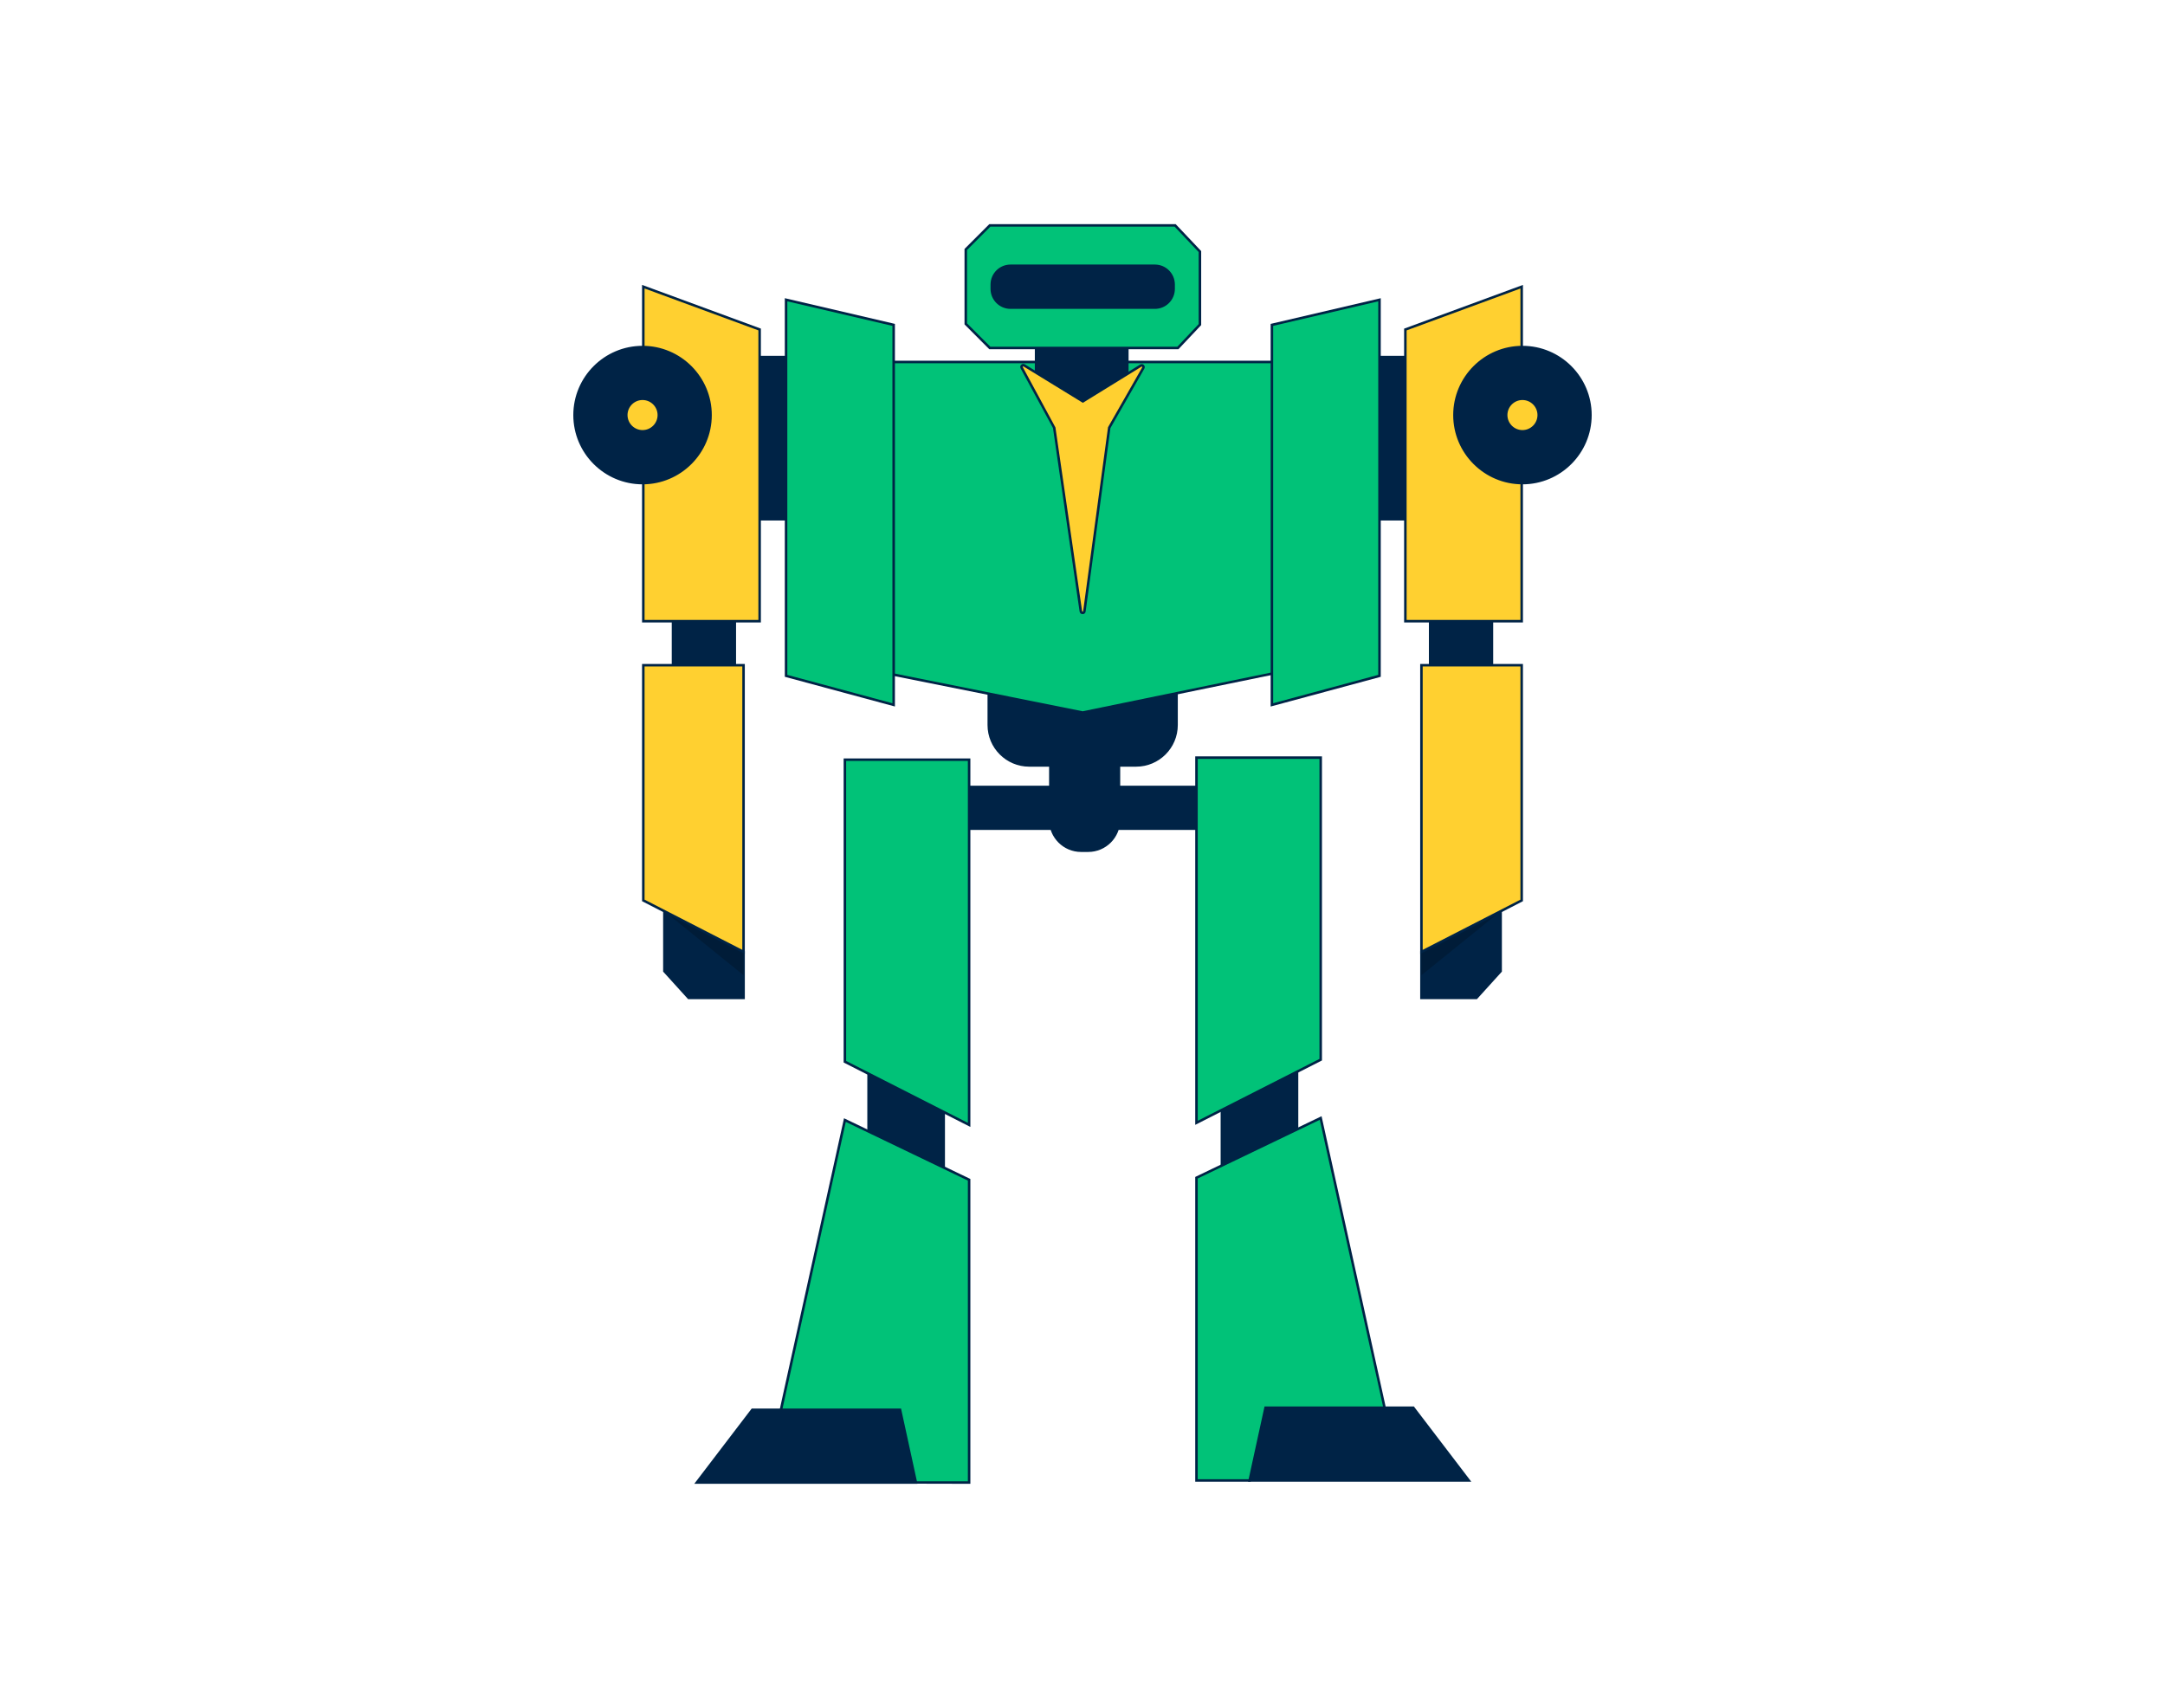 <?xml version="1.0" encoding="UTF-8"?>
<svg xmlns="http://www.w3.org/2000/svg" id="a" width="865.76" height="682.89" viewBox="0 0 865.76 682.89">
  <g>
    <rect x="347.33" y="423.97" width="30.05" height="47.76" fill="#002346"></rect>
    <path d="M377.88,472.23h-31.05v-48.76h31.05v48.76Zm-30.05-1h29.05v-46.76h-29.05v46.76Z" fill="#002346"></path>
  </g>
  <g>
    <rect x="488.61" y="423.15" width="30.05" height="47.76" fill="#002346"></rect>
    <path d="M519.17,471.41h-31.05v-48.76h31.05v48.76Zm-30.05-1h29.05v-46.76h-29.05v46.76Z" fill="#002346"></path>
  </g>
  <g>
    <rect x="386.44" y="314.65" width="96.34" height="16.68" fill="#002346"></rect>
    <path d="M483.29,331.83h-97.34v-17.68h97.34v17.68Zm-96.34-1h95.34v-15.68h-95.34v15.68Z" fill="#002346"></path>
  </g>
  <g>
    <path d="M420.01,296.38h27.45v31.47c0,6.79-5.5,12.29-12.29,12.29h-2.86c-6.79,0-12.29-5.5-12.29-12.29h0v-31.47h-.01Z" fill="#002346"></path>
    <path d="M435.17,340.64h-2.86c-7.05,0-12.79-5.74-12.79-12.79v-31.47h.49v-.5h27.95v31.97c0,7.05-5.74,12.79-12.79,12.79Zm-14.65-43.76v30.97c0,6.5,5.29,11.79,11.79,11.79h2.86c6.5,0,11.79-5.29,11.79-11.79v-30.97h-26.44Z" fill="#002346"></path>
  </g>
  <g>
    <rect x="269.13" y="240.95" width="24.71" height="50.02" fill="#002346"></rect>
    <path d="M294.34,291.47h-25.71v-51.02h25.71v51.02Zm-24.71-1h23.71v-49.02h-23.71v49.02Z" fill="#002346"></path>
  </g>
  <g>
    <rect x="301.38" y="142.77" width="18.79" height="64.84" fill="#002346"></rect>
    <path d="M320.68,208.11h-19.79v-65.84h19.79v65.84Zm-18.79-1h17.79v-63.84h-17.79v63.84Z" fill="#002346"></path>
  </g>
  <g>
    <polygon points="257.25 114.63 257.25 248.37 303.77 248.37 303.77 131.74 257.25 114.63" fill="#ffd030"></polygon>
    <path d="M304.27,248.87h-47.52V113.91l47.52,17.48v117.47Zm-46.52-1h45.52v-115.78l-45.52-16.75V247.87Z" fill="#002346"></path>
  </g>
  <g>
    <rect x="571.91" y="240.96" width="24.71" height="50.02" fill="#002346"></rect>
    <path d="M597.11,291.49h-25.71v-51.02h25.71v51.02Zm-24.71-1h23.71v-49.02h-23.71v49.02Z" fill="#002346"></path>
  </g>
  <g>
    <rect x="548.42" y="142.77" width="18.79" height="64.84" fill="#002346"></rect>
    <path d="M567.71,208.11h-19.79v-65.84h19.79v65.84Zm-18.79-1h17.79v-63.84h-17.79v63.84Z" fill="#002346"></path>
  </g>
  <g>
    <polygon points="608.51 114.63 608.51 248.37 561.99 248.37 561.99 131.74 608.51 114.63" fill="#ffd030"></polygon>
    <path d="M609.01,248.87h-47.52v-117.47l.33-.12,47.19-17.36V248.87Zm-46.52-1h45.52V115.35l-45.52,16.75v115.78Z" fill="#002346"></path>
  </g>
  <g>
    <polygon points="568.42 398.99 568.42 380.59 600.08 364.34 600.08 388.29 590.38 398.99 568.42 398.99" fill="#002346"></polygon>
    <path d="M590.6,399.49h-22.68v-19.2l.27-.14,32.4-16.63v24.96l-9.98,11.01Zm-21.68-1h21.24l9.43-10.39v-22.94l-30.67,15.74v17.59Z" fill="#002346"></path>
  </g>
  <g opacity=".2">
    <polygon points="568.42 380.59 568.42 389.93 600.08 364.34 568.42 380.59"></polygon>
  </g>
  <g>
    <path d="M395.35,272.69h75.14v17.19c0,8.92-7.23,16.16-16.16,16.16h-42.78c-8.92,0-16.16-7.23-16.16-16.16h0v-17.19h-.05Z" fill="#002346"></path>
    <path d="M454.34,306.54h-42.78c-9.18,0-16.66-7.47-16.66-16.66v-17.19h.45v-.5h75.64v17.69c0,9.18-7.47,16.66-16.66,16.66Zm-58.43-33.34v16.69c0,8.63,7.02,15.66,15.66,15.66h42.78c8.63,0,15.66-7.02,15.66-15.66v-16.69h-74.09Z" fill="#002346"></path>
  </g>
  <g>
    <polygon points="387.54 449.77 337.86 424.52 337.86 303.74 387.54 303.74 387.54 449.77" fill="#01c278"></polygon>
    <path d="M388.04,450.58l-50.68-25.76v-121.58h50.68v147.35Zm-49.68-26.38l48.68,24.75v-144.71h-48.68v119.97Z" fill="#002346"></path>
  </g>
  <g>
    <polygon points="387.54 471.72 387.54 592.77 366.26 592.77 311.51 567.24 313.55 557.94 337.86 447.84 387.54 471.72" fill="#01c278"></polygon>
    <path d="M388.04,593.27l-21.99-.05-55.11-25.7,2.12-9.69,24.45-110.72,50.53,24.28v121.87Zm-21.67-1h20.67v-120.24l-48.82-23.46-24.17,109.49-1.95,8.9,54.28,25.31Z" fill="#002346"></path>
  </g>
  <g>
    <polygon points="366.26 592.77 278.64 592.77 300.84 563.69 359.92 563.69 366.26 592.77" fill="#002346"></polygon>
    <path d="M366.88,593.27h-89.25l22.96-30.08h59.73l6.56,30.08Zm-87.23-1h85.99l-6.12-28.08h-58.43l-21.43,28.08Z" fill="#002346"></path>
  </g>
  <g>
    <polygon points="478.46 448.94 528.14 423.69 528.14 302.92 478.46 302.92 478.46 448.94" fill="#01c278"></polygon>
    <path d="M477.96,449.75v-147.33h50.68v121.58l-50.68,25.75Zm1-146.33v144.7l48.68-24.73v-119.97h-48.68Z" fill="#002346"></path>
  </g>
  <g>
    <polygon points="478.46 470.9 478.46 591.94 499.72 591.94 554.48 566.42 552.43 557.12 528.14 447.02 478.46 470.9" fill="#01c278"></polygon>
    <path d="M499.84,592.43h-21.88v-121.85l.28-.14,50.24-24.15,26.57,120.41-.36,.17-54.86,25.56Zm-20.88-1h20.65l54.29-25.3-26.13-118.39-48.82,23.46v120.22Z" fill="#002346"></path>
  </g>
  <g>
    <polygon points="499.72 591.94 587.34 591.94 565.16 562.87 506.08 562.87 499.72 591.94" fill="#002346"></polygon>
    <path d="M588.35,592.43h-89.25l6.57-30.07h59.73l22.95,30.07Zm-88.01-1h85.99l-21.42-28.07h-58.43l-6.13,28.07Z" fill="#002346"></path>
  </g>
  <g>
    <polygon points="512.72 268.5 432.94 284.9 349.52 268.17 349.52 144.73 512.72 144.73 512.72 268.5" fill="#01c278"></polygon>
    <path d="M432.94,285.41l-.1-.02-83.82-16.81v-124.35h164.21v124.68l-80.29,16.49Zm-82.92-17.65l82.92,16.63,79.29-16.29v-122.86h-162.21v122.53Z" fill="#002346"></path>
  </g>
  <g>
    <polygon points="450.81 152.98 433.01 164.98 414.32 154.24 414.32 134.99 450.81 134.99 450.81 152.98" fill="#002346"></polygon>
    <path d="M433.03,165.57l-19.21-11.04v-20.04h37.49v18.76l-.22,.15-18.06,12.17Zm-18.21-11.62l18.17,10.44,17.32-11.67v-17.23h-35.49v18.46Z" fill="#002346"></path>
  </g>
  <g>
    <polygon points="471.02 139.14 395.83 139.14 386.19 129.49 386.19 99.75 395.83 90.12 469.92 90.12 479.84 100.59 479.84 129.78 471.02 139.14" fill="#01c278"></polygon>
    <path d="M471.23,139.64h-75.61l-9.92-9.94v-30.16l9.92-9.92h74.52l10.2,10.77v29.59l-9.11,9.66Zm-75.2-1h74.77l8.54-9.06v-28.8l-9.63-10.16h-73.67l-9.34,9.34v29.33l9.34,9.35Z" fill="#002346"></path>
  </g>
  <g>
    <rect x="396.6" y="106.26" width="72.73" height="16.74" rx="7.49" ry="7.49" fill="#002346"></rect>
    <path d="M461.83,123.5h-57.74c-4.41,0-7.99-3.59-7.99-7.99v-1.75c0-4.41,3.59-7.99,7.99-7.99h57.74c4.41,0,7.99,3.59,7.99,7.99v1.75c0,4.41-3.59,7.99-7.99,7.99Zm-57.74-16.74c-3.86,0-6.99,3.14-6.99,6.99v1.75c0,3.86,3.14,6.99,6.99,6.99h57.74c3.86,0,6.99-3.14,6.99-6.99v-1.75c0-3.86-3.14-6.99-6.99-6.99h-57.74Z" fill="#002346"></path>
  </g>
  <g>
    <path d="M408.57,147.04l12.99,23.94,10.66,73.46c.12,.82,1.3,.81,1.41,0l9.93-73.45,13.62-23.85c.36-.63-.36-1.33-.98-.95l-23.19,14.3-23.45-14.38c-.61-.38-1.33,.3-.99,.93Z" fill="#ffd030"></path>
    <path d="M432.92,245.55c-.62,0-1.11-.43-1.2-1.04l-10.64-73.37-12.95-23.86c-.26-.49-.17-1.07,.23-1.45,.4-.38,.99-.44,1.46-.15l23.19,14.22,22.93-14.14c.48-.29,1.07-.23,1.47,.16,.4,.39,.49,.98,.21,1.46l-13.57,23.77-9.92,73.36c-.08,.61-.57,1.05-1.19,1.05h0Zm-23.91-98.75l13.05,24.11,10.66,73.46c.02,.15,.13,.18,.21,.18,.08,0,.19-.03,.21-.18l9.95-73.55,13.67-23.94c.07-.12,0-.21-.04-.25-.04-.04-.13-.1-.25-.03l-23.45,14.46-23.71-14.54c-.12-.08-.2-.01-.25,.03-.04,.04-.1,.12-.04,.25h0Z" fill="#002346"></path>
  </g>
  <g>
    <polygon points="551.65 119.85 508.62 129.89 508.62 281.83 551.65 270.22 551.65 119.85" fill="#01c278"></polygon>
    <path d="M508.12,282.48V129.5l.39-.09,43.64-10.18v151.38l-44.03,11.88Zm1-152.19v150.89l42.03-11.34V120.48l-42.03,9.81Z" fill="#002346"></path>
  </g>
  <g>
    <circle cx="608.81" cy="165.96" r="27.19" fill="#002346"></circle>
    <path d="M608.81,193.65c-15.27,0-27.69-12.42-27.69-27.69s12.42-27.69,27.69-27.69,27.69,12.42,27.69,27.69-12.42,27.69-27.69,27.69Zm0-54.39c-14.72,0-26.69,11.97-26.69,26.69s11.97,26.69,26.69,26.69,26.69-11.97,26.69-26.69-11.97-26.69-26.69-26.69Z" fill="#002346"></path>
  </g>
  <g>
    <circle cx="608.81" cy="165.96" r="6.51" fill="#ffd030"></circle>
    <path d="M608.81,172.97c-3.87,0-7.01-3.15-7.01-7.01s3.15-7.01,7.01-7.01,7.01,3.15,7.01,7.01-3.15,7.01-7.01,7.01Zm0-13.03c-3.32,0-6.01,2.7-6.01,6.01s2.7,6.01,6.01,6.01,6.01-2.7,6.01-6.01-2.7-6.01-6.01-6.01Z" fill="#002346"></path>
  </g>
  <g>
    <polygon points="314.35 119.85 357.37 129.89 357.37 281.83 314.35 270.22 314.35 119.85" fill="#01c278"></polygon>
    <path d="M357.87,282.48l-44.03-11.88V119.22l44.03,10.28v152.98Zm-43.03-12.64l42.03,11.34V130.29l-42.03-9.81v149.36Z" fill="#002346"></path>
  </g>
  <g>
    <polygon points="297.34 398.99 297.34 380.59 265.68 364.34 265.68 388.29 275.38 398.99 297.34 398.99" fill="#002346"></polygon>
    <path d="M297.84,399.49h-22.68l-9.98-11.01v-24.96l32.67,16.77v19.2Zm-22.24-1h21.24v-17.59l-30.67-15.74v22.94l9.43,10.39Z" fill="#002346"></path>
  </g>
  <g opacity=".2">
    <polygon points="297.34 380.59 297.34 389.93 265.68 364.34 297.34 380.59"></polygon>
  </g>
  <g>
    <circle cx="256.95" cy="165.96" r="27.19" fill="#002346"></circle>
    <path d="M256.95,193.65c-15.27,0-27.69-12.42-27.69-27.69s12.42-27.69,27.69-27.69,27.69,12.42,27.69,27.69-12.42,27.69-27.69,27.69Zm0-54.39c-14.72,0-26.69,11.97-26.69,26.69s11.97,26.69,26.69,26.69,26.69-11.97,26.69-26.69-11.97-26.69-26.69-26.69Z" fill="#002346"></path>
  </g>
  <g>
    <circle cx="256.95" cy="165.96" r="6.51" fill="#ffd030"></circle>
    <path d="M256.95,172.97c-3.87,0-7.01-3.15-7.01-7.01s3.15-7.01,7.01-7.01,7.01,3.15,7.01,7.01-3.15,7.01-7.01,7.01Zm0-13.03c-3.32,0-6.01,2.7-6.01,6.01s2.7,6.01,6.01,6.01,6.01-2.7,6.01-6.01-2.7-6.01-6.01-6.01Z" fill="#002346"></path>
  </g>
  <g>
    <polygon points="608.51 360.01 568.42 380.59 568.42 265.97 608.51 265.97 608.51 360.01" fill="#ffd030"></polygon>
    <path d="M567.92,381.41v-115.94h41.09v94.85l-.27,.14-40.82,20.96Zm1-114.94v113.31l39.09-20.07v-93.24h-39.09Z" fill="#002346"></path>
  </g>
  <g>
    <polygon points="257.25 360.01 297.34 380.59 297.34 265.97 257.25 265.97 257.25 360.01" fill="#ffd030"></polygon>
    <path d="M297.84,381.41l-41.09-21.09v-94.85h41.09v115.94Zm-40.09-21.71l39.09,20.07v-113.31h-39.09v93.24Z" fill="#002346"></path>
  </g>
</svg>

